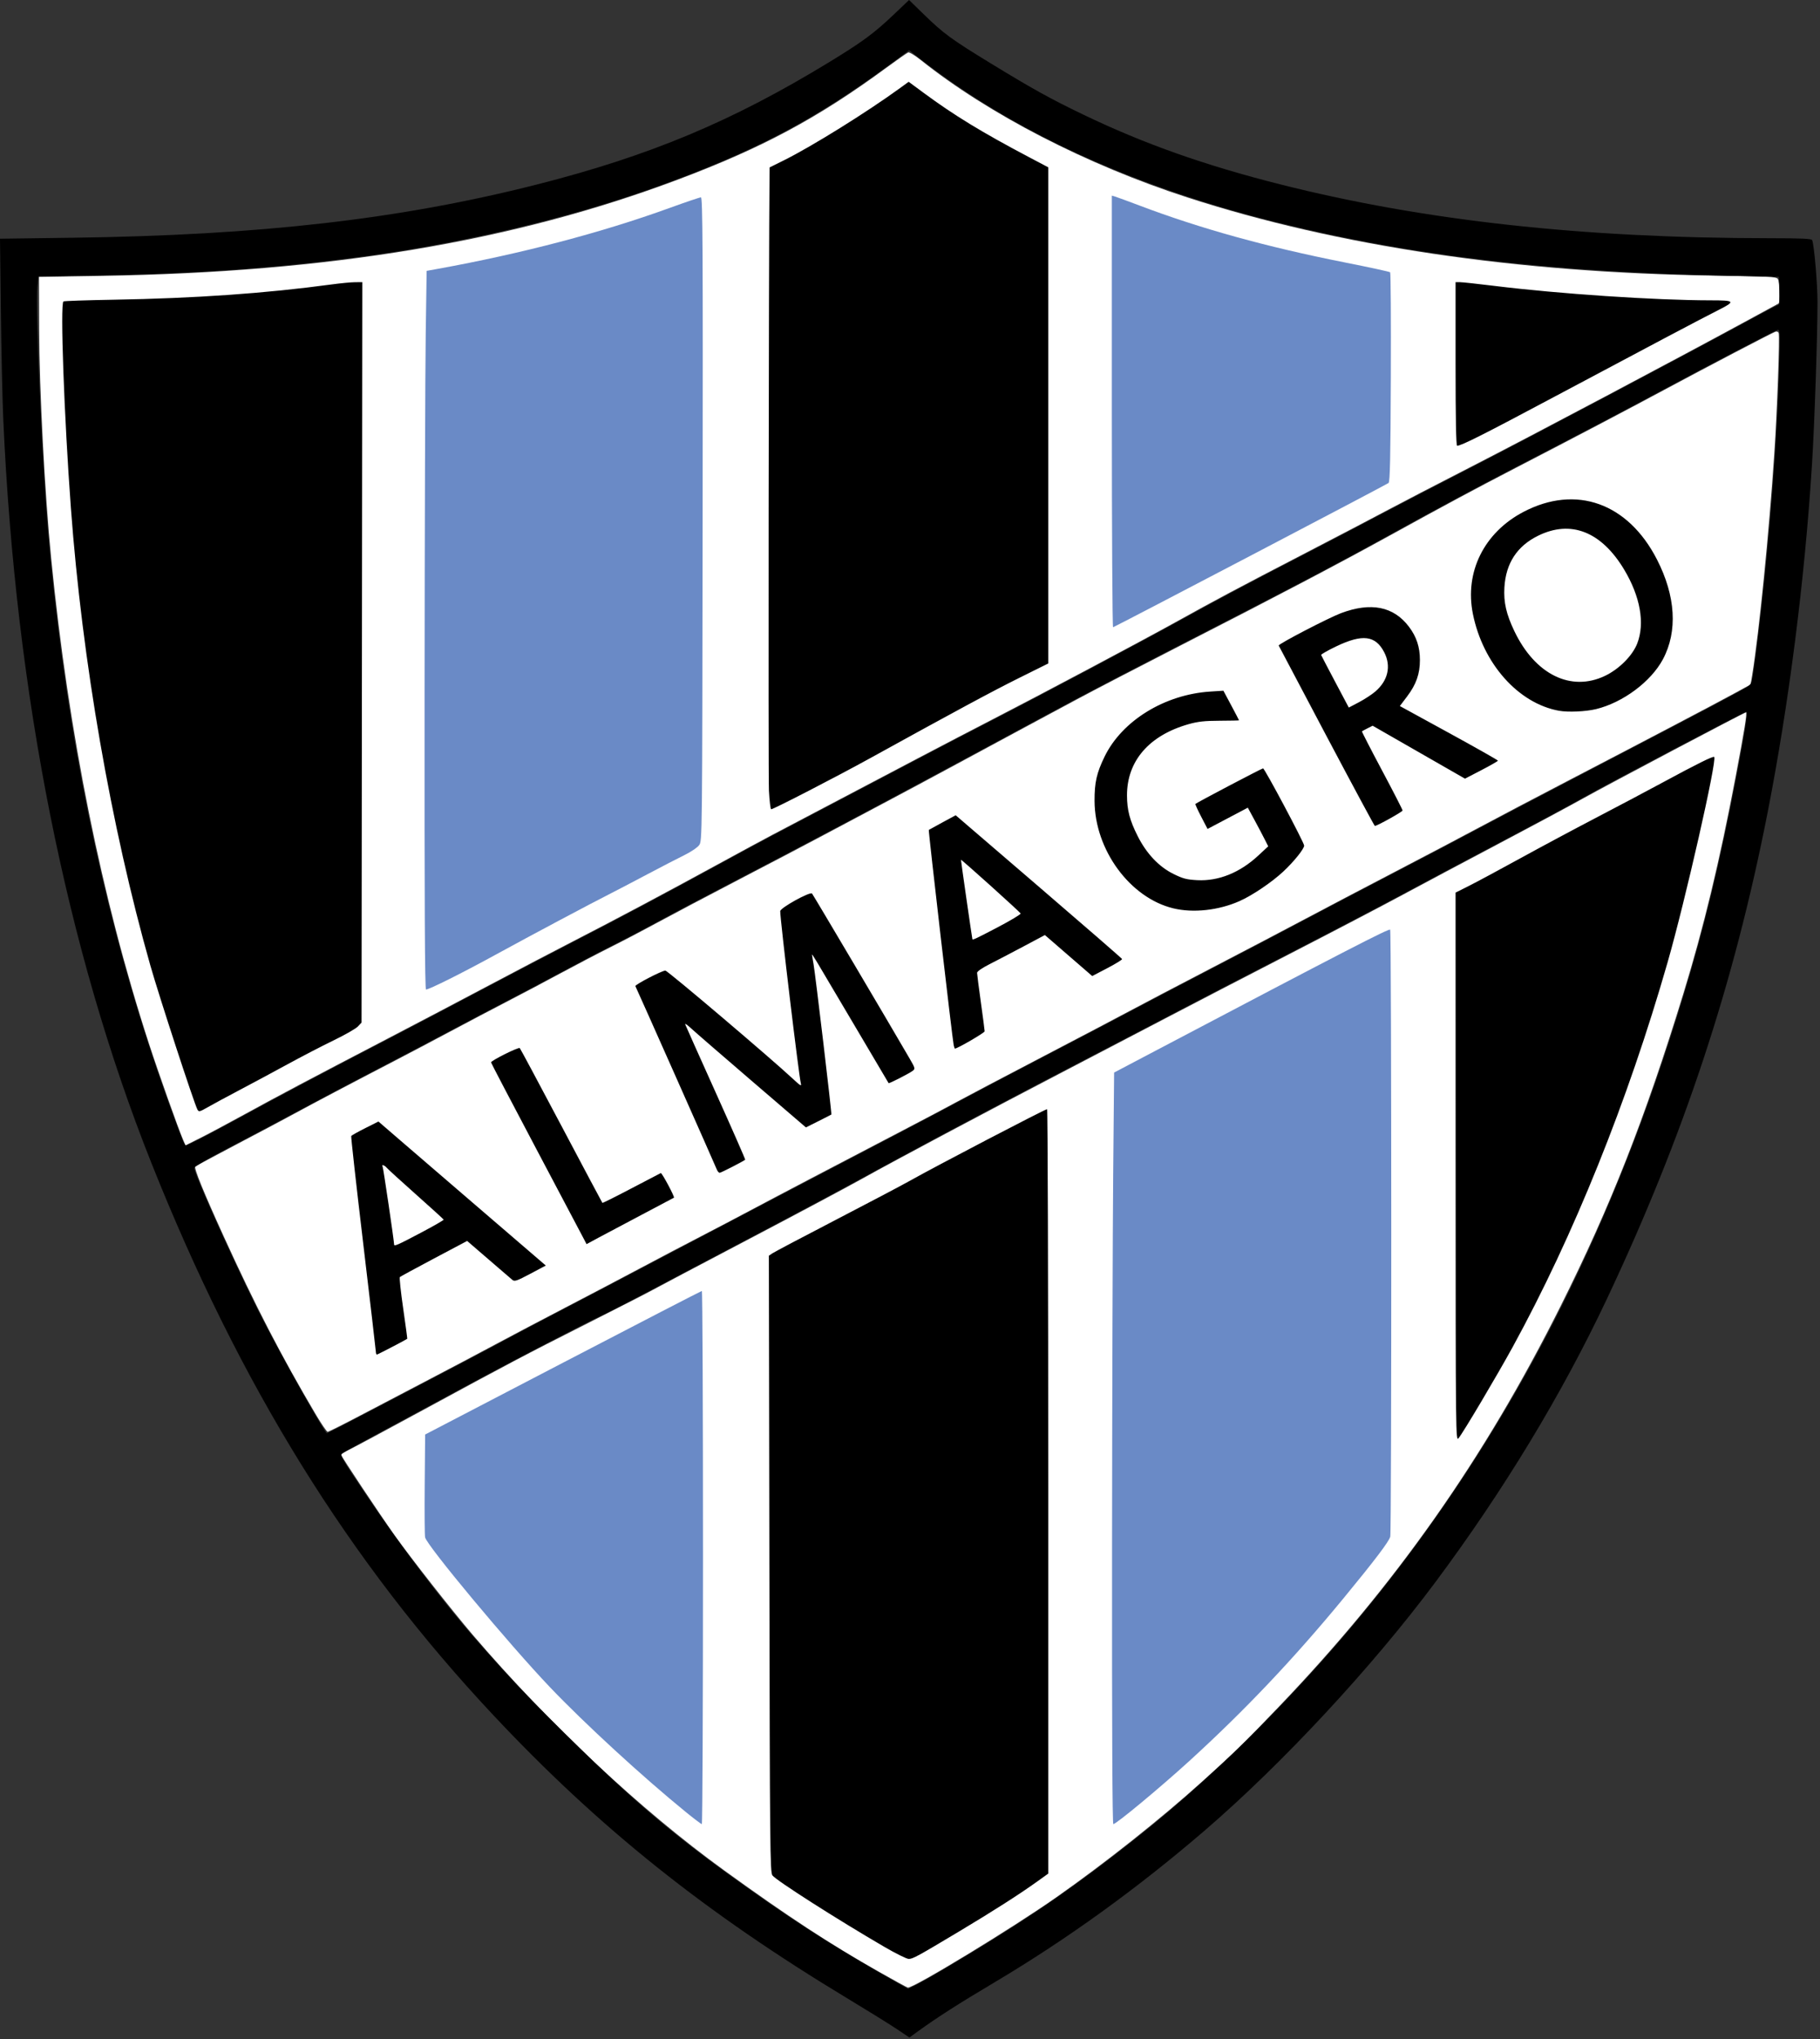 <?xml version="1.0" encoding="UTF-8" standalone="no"?>
<svg
   xmlns:dc="http://purl.org/dc/elements/1.1/"
   xmlns:cc="http://creativecommons.org/ns#"
   xmlns:rdf="http://www.w3.org/1999/02/22-rdf-syntax-ns#"
   xmlns:svg="http://www.w3.org/2000/svg"
   xmlns="http://www.w3.org/2000/svg"
   xmlns:sodipodi="http://sodipodi.sourceforge.net/DTD/sodipodi-0.dtd"
   xmlns:inkscape="http://www.inkscape.org/namespaces/inkscape"
   inkscape:version="1.0 (4035a4fb49, 2020-05-01)"
   sodipodi:docname="Club_almagro_logo_15.svg"
   viewBox="0 0 375 420"
   height="420"
   width="375"
   id="svg10"
   version="1.1">
  <rect x="0" y="0" width="375" height="420" fill="#333333" stroke="none"/>
  <defs
     id="defs14" />
  <sodipodi:namedview
     inkscape:current-layer="g22"
     inkscape:window-maximized="1"
     inkscape:window-y="-8"
     inkscape:window-x="-8"
     inkscape:cy="444.61102"
     inkscape:cx="-554.8343"
     inkscape:zoom="0.38322762"
     showgrid="false"
     id="namedview12"
     inkscape:window-height="705"
     inkscape:window-width="1366"
     inkscape:pageshadow="2"
     inkscape:pageopacity="0"
     guidetolerance="10"
     gridtolerance="10"
     objecttolerance="10"
     borderopacity="1"
     bordercolor="#666666"
     pagecolor="#ffffff" />
  <g
     transform="translate(-362.454,-102.48)"
     id="g18"
     inkscape:label="Image"
     inkscape:groupmode="layer">
    <g
       transform="translate(362.709,101.767)"
       id="g22">
      <g
         transform="matrix(0.312,0,0,0.312,-0.175,0.49)"
         id="g856">
        <path
           style="fill:#ffffff;fill-opacity:1"
           d="M 580,1302.39 C 547.521,1284.004 520.393,1266.235 478.112,1235.655 422.767,1195.626 362.613,1139.293 311.898,1080 298.302,1064.104 271.278,1029.673 260.36,1014.336 250.527,1000.522 225,962.133 225,961.158 c 0,-0.408 2.579,-2.006 5.732,-3.553 3.153,-1.546 24.19,-12.83 46.75,-25.075 C 336.917,900.27 345.423,895.785 388,874.254 c 21.175,-10.708 40.3,-20.501 42.5,-21.761 2.2,-1.261 30.325,-16.115 62.5,-33.01 32.175,-16.895 66.524,-35.201 76.331,-40.681 21.521,-12.025 81.816,-44.106 131.669,-70.056 20.075,-10.45 50.669,-26.425 67.986,-35.5 17.318,-9.075 54.193,-28.191 81.946,-42.478 27.753,-14.287 61.509,-31.935 75.014,-39.216 13.505,-7.281 41.879,-22.377 63.054,-33.545 21.175,-11.168 46.6,-24.811 56.5,-30.318 C 1062.676,518.135 1151.889,471 1152.797,471 c 0.867,0 -1.086,12.124 -6.859,42.567 -10.65,56.171 -21.121,99.592 -34.587,143.433 -25.264,82.245 -47.979,140.031 -80.977,206 -50.401,100.759 -109.407,184.584 -186.522,264.974 -24.615,25.661 -27.151,28.131 -50.351,49.047 -27.279,24.593 -63.586,53.4 -96.042,76.203 -28.827,20.253 -94.268,60.051 -98.18,59.708 -0.428,-0.038 -9.104,-4.781 -19.279,-10.541 z M 208.111,934.25 C 185.699,896.355 168.296,862.692 147.496,817 c -13.314,-29.247 -19.776,-45.124 -18.77,-46.115 0.426,-0.419 12.924,-7.136 27.774,-14.926 14.85,-7.79 31.725,-16.753 37.5,-19.917 10.93,-5.989 39.024,-20.792 66.5,-35.039 8.8,-4.563 25.45,-13.343 37,-19.511 11.55,-6.168 28.65,-15.17 38,-20.005 9.35,-4.834 25.1,-13.166 35,-18.514 9.9,-5.348 24.525,-12.988 32.5,-16.978 7.975,-3.989 22.15,-11.414 31.5,-16.499 9.35,-5.085 33.65,-17.911 54,-28.501 20.35,-10.591 43.3,-22.624 51,-26.741 7.7,-4.117 26.15,-13.916 41,-21.775 14.85,-7.859 37.663,-20.069 50.695,-27.134 13.032,-7.065 31.678,-17.12 41.434,-22.345 9.757,-5.225 26.769,-14.364 37.805,-20.308 11.036,-5.944 42.116,-22.098 69.066,-35.897 65.474,-33.525 103.562,-53.535 138.212,-72.614 37.892,-20.863 54.847,-29.962 83.244,-44.674 41.435,-21.467 69.843,-36.389 98.044,-51.5 30.759,-16.482 70.62,-37.33 73.167,-38.267 0.993,-0.366 1.894,-0.023 2.228,0.847 0.779,2.03 -1.025,51.447 -2.906,79.587 -3.511,52.537 -10.004,117.647 -14.548,145.877 l -1.054,6.551 -11.193,6.1 c -13.512,7.364 -54.137,28.691 -108.193,56.8 -22,11.44 -48.55,25.396 -59,31.015 -10.45,5.618 -35.65,18.881 -56,29.473 -20.35,10.592 -47.35,24.765 -60,31.497 -12.65,6.732 -40.55,21.358 -62,32.501 -21.45,11.144 -45.075,23.527 -52.5,27.519 -7.425,3.992 -34.2,18.057 -59.5,31.256 -25.3,13.199 -50.725,26.58 -56.5,29.735 -5.775,3.155 -21.525,11.479 -35,18.496 -42.119,21.935 -85.909,44.897 -101,52.963 -7.975,4.262 -22.6,11.934 -32.5,17.049 -9.9,5.115 -27.9,14.57 -40,21.01 -12.1,6.441 -34.375,18.141 -49.5,26 -15.125,7.859 -36.05,18.881 -46.5,24.491 -10.45,5.611 -30.025,15.951 -43.5,22.979 -13.475,7.027 -33.794,17.668 -45.153,23.645 C 226.488,941.109 216.714,946 216.127,946 c -0.587,0 -4.194,-5.287 -8.016,-11.75 z M 120.648,753.195 C 117.609,746.202 104.209,708.468 98.03,689.5 66.927,594.028 44.995,485.162 33.563,369.5 29.278,326.148 25.741,258.552 25.609,217.5 L 25.5,183.5 67,182.839 c 150.29,-2.393 271.882,-22.707 380.5,-63.57 55.82,-21 92.435,-40.65 137.605,-73.846 7.106,-5.222 13.564,-9.742 14.353,-10.045 0.824,-0.316 4.343,1.772 8.275,4.909 44.891,35.818 109.733,69.245 176.018,90.739 99.624,32.306 217.688,49.81 348.249,51.631 35.273,0.492 40.661,0.769 41.75,2.145 0.737,0.931 1.25,4.523 1.25,8.747 v 7.167 l -21.25,11.549 c -47.194,25.649 -141.737,75.7 -181.75,96.218 -23.375,11.987 -48.125,24.82 -55,28.519 -6.875,3.699 -31.4,16.524 -54.5,28.5 -46.582,24.151 -59.383,30.96 -86.5,46.01 -21.458,11.909 -89.973,48.288 -120.5,63.982 -11.55,5.938 -33.825,17.542 -49.5,25.787 -26.757,14.075 -72.32,38.039 -96,50.491 -5.775,3.037 -22.2,11.917 -36.5,19.734 -33.42,18.268 -67.279,36.269 -95,50.505 -12.1,6.214 -36.85,19.171 -55,28.794 -18.15,9.623 -48.525,25.579 -67.5,35.459 -52.13,27.143 -72.556,37.95 -94.287,49.885 -10.883,5.978 -24.213,13.089 -29.623,15.804 l -9.836,4.936 z"
           id="path28"
           sodipodi:nodetypes="sssssssssssssssssssssssscsssssssssssssssssssssssssscssssssssssssssssssssssscssssssssscsssssssssssssscs" />
        <path
           style="fill:#6a8ac6"
           d="m 452.651,1197.022 c -28.594,-23.277 -66.788,-58.358 -89.685,-82.374 -26.927,-28.244 -81.093,-93.218 -82.489,-98.948 -0.295,-1.21 -0.41,-16.984 -0.256,-35.055 l 0.279,-32.856 91,-47.383 c 50.05,-26.061 91.338,-47.388 91.75,-47.394 C 463.663,853.005 464,932.2 464,1029 c 0,96.8 -0.348,176 -0.774,176 -0.426,0 -5.185,-3.59 -10.575,-7.978 z M 734.141,1023.75 c 0.077,-99.688 0.415,-211.329 0.75,-248.092 l 0.609,-66.842 27,-14.216 c 124.437,-65.517 154.438,-80.996 155.305,-80.129 0.926,0.926 0.995,397.258 0.07,400.754 -0.863,3.26 -10.34,15.746 -30.949,40.775 -32.853,39.898 -65.142,73.958 -101.756,107.332 C 765.937,1180.865 736.869,1205 734.987,1205 c -0.646,0 -0.938,-62.586 -0.846,-181.25 z M 280.139,458.25 c 0.077,-107.662 0.414,-214.415 0.75,-237.229 L 281.5,179.543 289,178.183 C 344.141,168.187 397.067,154.286 441.878,138.03 452.535,134.163 461.876,131 462.634,131 c 1.169,0 1.34,32.404 1.122,212.427 -0.256,211.913 -0.262,212.434 -2.294,215.25 -1.154,1.599 -5.49,4.515 -10,6.724 -4.38,2.145 -15.388,7.839 -24.463,12.652 -9.075,4.813 -19.875,10.457 -24,12.543 -13.27,6.708 -52.851,27.775 -76,40.45 C 304.869,643.163 283.188,654 281.075,654 c -0.764,0 -1.035,-56.674 -0.936,-195.75 z M 734,272.516 V 129.865 l 2.25,0.665 c 1.238,0.366 8.55,3.05 16.25,5.965 40.004,15.144 83.862,27.291 135.299,37.471 16.115,3.189 29.615,6.116 30,6.503 0.385,0.388 0.585,31.59 0.443,69.34 -0.2,53.126 -0.539,68.893 -1.5,69.777 -0.972,0.893 -178.619,93.902 -181.923,95.247 C 734.368,415.017 734,350.974 734,272.516 Z"
           id="path26"
           sodipodi:nodetypes="sssscssssssscsssssssssscsssssssssssscssssssss" />
        <path
           style="fill:#000000;fill-opacity:1"
           d="M 591.906,1340.254 C 587.283,1337.156 572.925,1328.247 560,1320.456 465.33,1263.392 395.442,1207.55 325.692,1133.236 230.047,1031.334 158.148,915.263 99.641,768.306 43.613,627.577 10.028,459.06 1.924,278 1.345,265.075 0.618,232.858 0.309,206.408 L -0.255,158.315 47.623,157.68 C 171.681,156.033 264.169,145.43 354.351,122.516 428.832,103.59 483.239,80.838 547,41.952 569.366,28.311 576.878,22.782 590.02,10.286 l 10.068,-9.573 9.706,9.457 c 12.966,12.634 18.196,16.467 43.86,32.148 27.899,17.047 39.855,23.672 61.419,34.034 40.206,19.32 80.207,33.476 130.427,46.155 94.69,23.906 199.357,35.411 322.781,35.478 21.312,0.012 27.884,0.306 28.223,1.265 1.38,3.908 3.497,28.609 3.506,40.913 0.017,22.327 -1.928,79.781 -3.616,106.837 -4.75,76.119 -15.289,158.715 -29.451,230.793 -22.177,112.87 -55.157,212.611 -105.88,320.207 -29.772,63.154 -68.393,126.914 -113.571,187.5 -41.772,56.017 -101.041,119.775 -152.363,163.9 -44.409,38.182 -90.837,71.689 -138.83,100.193 -23.409,13.903 -37.563,22.96 -50.394,32.245 l -5.594,4.048 z m 33.011,-40.525 C 677.952,1268.204 709.346,1246.701 752.5,1212.339 805.639,1170.026 862.749,1112.427 908.998,1054.5 992.499,949.915 1055.36,831.113 1100.805,692 c 20.217,-61.887 32.008,-107.826 45.136,-175.856 6.092,-31.568 8.196,-44.996 7.134,-45.534 -0.623,-0.316 -89.338,46.298 -105.635,55.504 -12.485,7.052 -30.052,16.478 -66.94,35.918 -15.95,8.406 -40.063,21.247 -53.585,28.537 -13.522,7.29 -47.722,25.157 -76,39.705 C 822.637,644.822 791.4,660.998 781.5,666.221 c -9.9,5.223 -36,18.838 -58,30.254 -48.04,24.931 -101.955,53.444 -132,69.809 -40.474,22.046 -57.748,31.296 -97.5,52.212 -21.725,11.431 -50.902,26.825 -64.837,34.208 -13.935,7.384 -28.568,14.897 -32.517,16.697 -9.975,4.546 -61.301,31.246 -90.146,46.895 -13.2,7.161 -36.375,19.669 -51.5,27.794 -15.125,8.126 -28.305,15.367 -29.29,16.091 -1.649,1.214 -0.437,3.327 15.37,26.817 22.501,33.437 50.959,71.061 71.471,94.49 21.785,24.883 32.646,36.375 59.598,63.062 42.921,42.499 69.135,65.054 109.41,94.139 40.256,29.071 66.542,45.978 108.897,70.041 l 8.956,5.088 5.961,-3.009 c 3.278,-1.655 12.073,-6.642 19.544,-11.083 z m -40.94,-13.565 c -31.192,-18.137 -71.829,-44.075 -74.142,-47.324 -1.538,-2.161 -1.691,-17.879 -2,-205.717 L 507.5,829.746 l 2.393,-1.623 c 1.316,-0.893 20.216,-10.868 42,-22.167 C 573.677,794.657 595.55,783.129 600.5,780.338 617.579,770.711 689.858,733 691.231,733 691.654,733 692,846.553 692,985.339 v 252.339 l -7.75,5.552 c -11.513,8.248 -28.704,19.227 -50.935,32.53 -27.767,16.616 -30.746,18.239 -33.46,18.239 -1.321,0 -8.466,-3.526 -15.878,-7.836 z M 961.033,771.26 961,590.02 l 8.894,-4.467 c 4.892,-2.457 20.06,-10.602 33.708,-18.099 13.648,-7.498 36.083,-19.505 49.856,-26.682 13.773,-7.177 33.142,-17.427 43.042,-22.779 24.201,-13.081 34.588,-18.239 35.3,-17.527 1.985,1.985 -19.105,94.865 -30.797,135.631 -26.33,91.799 -62.006,180.362 -102.282,253.903 -10.221,18.663 -32.724,56.583 -35.693,60.146 -1.95,2.34 -1.961,1.29 -1.994,-178.886 z M 249.837,929.377 C 301.788,902.179 322.487,891.272 335,884.497 c 6.325,-3.424 22.525,-11.964 36,-18.978 13.475,-7.014 36.65,-19.171 51.5,-27.017 36.075,-19.059 83.587,-43.987 171.5,-89.979 12.375,-6.474 31.95,-16.83 43.5,-23.014 11.55,-6.184 38.1,-20.143 59,-31.021 20.9,-10.878 43.625,-22.798 50.5,-26.489 6.875,-3.691 30.05,-15.837 51.5,-26.991 21.45,-11.154 48.9,-25.556 61,-32.006 12.1,-6.449 39.55,-20.849 61,-31.998 21.45,-11.15 43.95,-22.968 50,-26.263 6.05,-3.295 41.6,-21.966 79,-41.49 80.86,-42.213 101.122,-52.937 104.609,-55.368 2.381,-1.659 2.753,-2.895 4.25,-14.101 8.229,-61.601 14.937,-142.253 16.307,-196.063 0.639,-25.104 0.606,-25.762 -1.255,-25.07 -3.031,1.126 -45.426,23.267 -74.411,38.861 -26.415,14.211 -50.488,26.848 -99.161,52.053 -24.707,12.794 -56.917,30.117 -86.339,46.433 -23.553,13.062 -55.129,29.746 -96.5,50.989 -77.179,39.63 -99.863,51.452 -129.5,67.495 -16.5,8.932 -36.3,19.606 -44,23.72 -7.7,4.114 -22.775,12.21 -33.5,17.99 -34.701,18.702 -84.624,45.115 -122.5,64.812 -20.35,10.583 -44.2,23.178 -53,27.99 -8.8,4.812 -22.525,12.013 -30.5,16.002 -7.975,3.99 -22.6,11.631 -32.5,16.981 -9.9,5.35 -25.65,13.683 -35,18.518 -9.35,4.835 -26.9,14.067 -39,20.515 -12.1,6.448 -34.375,18.156 -49.5,26.018 -15.125,7.862 -38.525,20.231 -52,27.486 -13.475,7.256 -34.288,18.285 -46.25,24.509 -12.487,6.497 -21.75,11.909 -21.75,12.708 0,3.861 23.017,55.351 41.024,91.771 12.256,24.788 45.065,83.5 46.661,83.5 0.268,0 15.636,-7.93 34.151,-17.623 z M 247.961,893.25 c -0.021,-0.963 -3.79,-33.25 -8.375,-71.75 -4.585,-38.5 -8.133,-70.35 -7.885,-70.778 0.249,-0.428 4.394,-2.758 9.211,-5.178 l 8.759,-4.399 12.414,10.721 c 6.828,5.896 31.695,27.291 55.261,47.543 l 42.847,36.823 -10.221,5.426 c -8.886,4.718 -10.434,5.247 -11.847,4.054 -0.894,-0.755 -7.981,-6.853 -15.75,-13.551 l -14.124,-12.179 -21.876,11.595 c -12.032,6.377 -22.189,11.894 -22.572,12.259 -0.383,0.365 0.603,9.653 2.191,20.64 1.588,10.987 2.801,20.038 2.696,20.114 C 267.456,885.485 249.147,895 248.66,895 c -0.363,0 -0.678,-0.787 -0.699,-1.75 z M 277.834,814.5 c 8.334,-4.4 15.043,-8.261 14.909,-8.58 -0.134,-0.319 -8.343,-7.785 -18.243,-16.591 -9.9,-8.806 -18.618,-16.758 -19.372,-17.67 -1.393,-1.683 -3.683,-2.366 -2.722,-0.811 0.448,0.724 7.592,49.156 7.594,51.476 8.2e-4,1.398 2.178,0.443 17.834,-7.823 z m 107.816,4.802 c -0.801,-1.541 -14.999,-28.405 -31.553,-59.698 -16.553,-31.293 -30.089,-57.168 -30.079,-57.5 0.036,-1.207 18.226,-10.258 18.978,-9.443 0.425,0.461 12.8,23.564 27.499,51.339 14.699,27.775 26.875,50.662 27.059,50.86 0.183,0.198 8.76,-4.077 19.058,-9.5 10.299,-5.423 19.078,-10.003 19.511,-10.178 0.75,-0.303 9.342,15.773 8.69,16.259 -0.172,0.128 -9.538,5.088 -20.813,11.021 -11.275,5.933 -24.189,12.78 -28.697,15.215 l -8.197,4.428 z M 473.089,772.75 C 472.043,770.018 419.977,652.798 419.358,651.78 418.814,650.888 436.882,641.5 439.142,641.5 c 1.469,0 69.527,57.741 84.263,71.49 4.927,4.597 5.792,5.095 5.222,3.01 C 527.342,711.299 515,608.291 515,602.266 c 0,-2.16 19.644,-13.042 21.001,-11.634 0.698,0.725 51.359,86.359 64.341,108.758 3.864,6.667 3.931,6.938 2.076,8.332 -2.394,1.799 -15.546,8.518 -15.837,8.092 C 586.463,715.641 575.872,697.725 563.046,676 c -26.273,-44.5 -27.005,-45.718 -27.029,-44.934 -0.009,0.311 0.424,3.011 0.963,6 1.222,6.776 12.175,99.124 11.797,99.458 -0.152,0.134 -3.997,2.105 -8.544,4.38 l -8.268,4.136 -35.732,-30.674 c -19.653,-16.871 -37.71,-32.517 -40.127,-34.77 -2.417,-2.253 -4.15,-3.421 -3.849,-2.596 0.3,0.825 9.42,21.208 20.266,45.296 10.846,24.088 19.553,43.923 19.349,44.079 C 490.177,767.669 475.857,775 475.022,775 c -0.59,0 -1.459,-1.012 -1.933,-2.25 z m 156.472,-82 c -0.909,-4.289 -16.819,-141.825 -16.441,-142.122 0.209,-0.164 4.291,-2.407 9.071,-4.984 l 8.692,-4.685 54.808,47.077 c 30.145,25.892 54.932,47.422 55.083,47.844 0.151,0.422 -4.226,3.12 -9.726,5.996 l -10,5.23 -15.63,-13.534 -15.63,-13.534 -14.144,7.528 c -7.779,4.141 -17.857,9.407 -22.394,11.704 -4.911,2.486 -8.25,4.794 -8.249,5.703 3.8e-4,0.84 1.125,9.587 2.5,19.438 C 648.875,672.261 650,680.889 650,681.584 650,682.547 632.032,693 630.375,693 c -0.185,0 -0.552,-1.012 -0.814,-2.25 z m 29.077,-77.854 c 8.502,-4.457 15.311,-8.548 15.13,-9.09 -0.299,-0.898 -39.092,-35.805 -39.402,-35.456 -0.12,0.135 7.314,51.801 7.539,52.4 0.252,0.669 2.376,-0.328 16.732,-7.854 z m 115.963,-12.49 C 745.972,593.479 722.731,561.8 722.581,529.5 c -0.057,-12.152 1.371,-18.454 6.632,-29.274 11.504,-23.663 39.634,-40.985 69.723,-42.934 l 8.739,-0.566 5.163,9.662 c 2.839,5.314 5.162,9.764 5.161,9.887 -7.7e-4,0.124 -5.738,0.248 -12.75,0.275 -10.027,0.039 -14.416,0.523 -20.558,2.263 -26.084,7.392 -40.714,24.311 -40.679,47.042 0.015,9.643 1.808,16.465 7.066,26.879 5.838,11.563 14.01,20.212 23.554,24.929 6.359,3.143 8.742,3.768 15.771,4.137 14.053,0.738 28.126,-4.929 40.279,-16.218 l 6.592,-6.124 -2.253,-4.479 c -1.239,-2.463 -4.27,-8.204 -6.734,-12.758 l -4.481,-8.279 -13.297,7.018 -13.297,7.018 -4.196,-8.065 c -2.308,-4.436 -4.032,-8.228 -3.833,-8.428 C 790.105,530.562 833.038,508 833.871,508 834.924,508 861,557 861,558.978 c 0,2.161 -6.728,10.538 -13.703,17.063 -7.628,7.136 -20.492,15.827 -29.009,19.599 -13.822,6.122 -30.545,7.946 -43.687,4.766 z M 875.843,486.818 c -17.238,-32.55 -31.479,-59.509 -31.645,-59.907 -0.407,-0.977 32.83,-18.258 41.112,-21.375 19.802,-7.454 34.774,-4.465 44.91,8.964 5.008,6.635 7.228,13.394 7.228,22 0,9.121 -2.45,16.077 -8.46,24.017 l -4.789,6.328 32.401,17.732 c 17.821,9.752 32.392,18 32.381,18.327 -0.011,0.328 -4.913,3.136 -10.892,6.241 l -10.872,5.645 -30.495,-17.479 -30.495,-17.479 -3.363,1.711 c -1.85,0.941 -3.513,1.841 -3.696,2 -0.183,0.159 5.78,11.762 13.25,25.784 C 919.888,523.349 926,535.267 926,535.81 926,536.641 909.178,546 907.684,546 c -0.274,0 -14.603,-26.632 -31.841,-59.182 z m 32.101,-29.501 c 8.454,-7.236 10.645,-16.812 5.94,-25.956 -5.737,-11.148 -14.377,-12.208 -31.715,-3.893 -5.617,2.694 -10.09,5.25 -9.94,5.681 0.15,0.431 4.319,8.415 9.266,17.743 l 8.994,16.96 6.665,-3.502 c 3.666,-1.926 8.521,-5.091 10.791,-7.034 z m 121.404,12.651 c -26.881,-4.819 -50.28,-31.099 -56.902,-63.908 -5.581,-27.653 7.374,-53.779 33.427,-67.408 34.647,-18.125 68.943,-5.906 88.1,31.389 12.401,24.142 13.807,47.46 3.974,65.908 -7.886,14.795 -26.451,28.629 -44.187,32.926 -6.798,1.647 -18.418,2.167 -24.413,1.093 z m 30.297,-23.032 c 9.369,-4.465 18.233,-13.366 21.346,-21.436 5.131,-13.3 1.995,-30.974 -8.645,-48.72 -15.066,-25.127 -35.257,-33.047 -56.937,-22.332 -13.84,6.84 -21.223,18.195 -22.162,34.083 -0.579,9.804 1.229,17.702 6.632,28.969 13.678,28.524 37.282,40.15 59.765,29.436 z M 132.111,752.444 c 4.989,-2.506 18.367,-9.643 29.73,-15.862 20.71,-11.335 61.973,-33.151 95.659,-50.578 9.9,-5.122 36,-18.844 58,-30.494 22,-11.65 49.9,-26.268 62,-32.484 28.418,-14.599 64.568,-33.815 96,-51.03 13.75,-7.531 30.175,-16.403 36.5,-19.716 11.005,-5.764 37.841,-19.884 96.5,-50.775 14.85,-7.82 36.9,-19.301 49,-25.512 31.397,-16.118 99.014,-52.064 126,-66.985 23.459,-12.97 47.332,-25.63 83,-44.015 11,-5.67 30.8,-16.032 44,-23.026 13.2,-6.995 42.225,-22.061 64.5,-33.481 35.373,-18.135 150.202,-79.002 187.493,-99.384 7.146,-3.906 13.351,-7.101 13.788,-7.101 0.437,0 0.665,-4.162 0.507,-9.25 l -0.287,-9.25 -32,-0.682 C 1023.08,180.273 932.123,169.557 843.5,147.594 748.361,124.016 669.392,87.901 607.587,39.703 l -7.434,-5.797 -13.713,10.067 C 536.973,80.287 497.133,101.128 433.537,123.957 373.525,145.5 300.072,162.544 229,171.419 c -55.261,6.9 -100.87,9.951 -167.687,11.215 l -36.187,0.685 -0.721,6.59 C 23.01,202.635 27.586,307.017 31.509,352 43.662,491.347 70.561,617.646 112.627,732.877 119.996,753.062 121.616,757 122.555,757 c 0.267,0 4.567,-2.05 9.555,-4.556 z m -1.997,-19.232 C 127.896,729.068 104.668,657.996 98.996,638 73.01,546.378 54.034,437.112 46.551,336 42.099,275.851 39.407,201.103 41.643,199.721 c 0.513,-0.317 15.315,-0.823 32.895,-1.126 C 128.572,197.666 175.129,194.411 218.5,188.53 c 6.05,-0.82 13.14,-1.5 15.756,-1.511 l 4.756,-0.019 -0.256,244.419 -0.256,244.419 -2.428,2.584 c -1.335,1.421 -8.535,5.539 -16,9.15 -7.465,3.611 -21.222,10.746 -30.572,15.855 -9.35,5.109 -23.525,12.718 -31.5,16.91 -7.975,4.192 -17.29,9.219 -20.699,11.171 -5.808,3.325 -6.262,3.433 -7.187,1.704 z M 507.543,522.75 c -0.483,-8.99 -0.154,-353.295 0.387,-404.88 l 0.07,-6.63 9.397,-4.664 c 18.458,-9.16 54.607,-31.642 76.768,-47.742 l 5.665,-4.116 9.835,7.26 c 20.118,14.851 38.445,26.036 69.585,42.466 l 12.75,6.727 V 274.957 438.742 l -19.25,9.565 C 655.062,457.096 631.033,470.037 574,501.488 552.222,513.497 510.53,535 509.023,535 c -0.452,0 -1.118,-5.513 -1.48,-12.25 z M 961,241 v -54 h 2.832 c 1.558,0 11.795,1.105 22.75,2.456 42.718,5.268 106.214,9.509 142.751,9.534 16.334,0.011 16.792,0.598 5.085,6.504 -10.981,5.539 -46.775,24.457 -107.674,56.907 C 979.146,287.765 964.782,295 962.03,295 961.336,295 961,277.386 961,241 Z"
           id="path24" />
      </g>
    </g>
  </g>
</svg>
